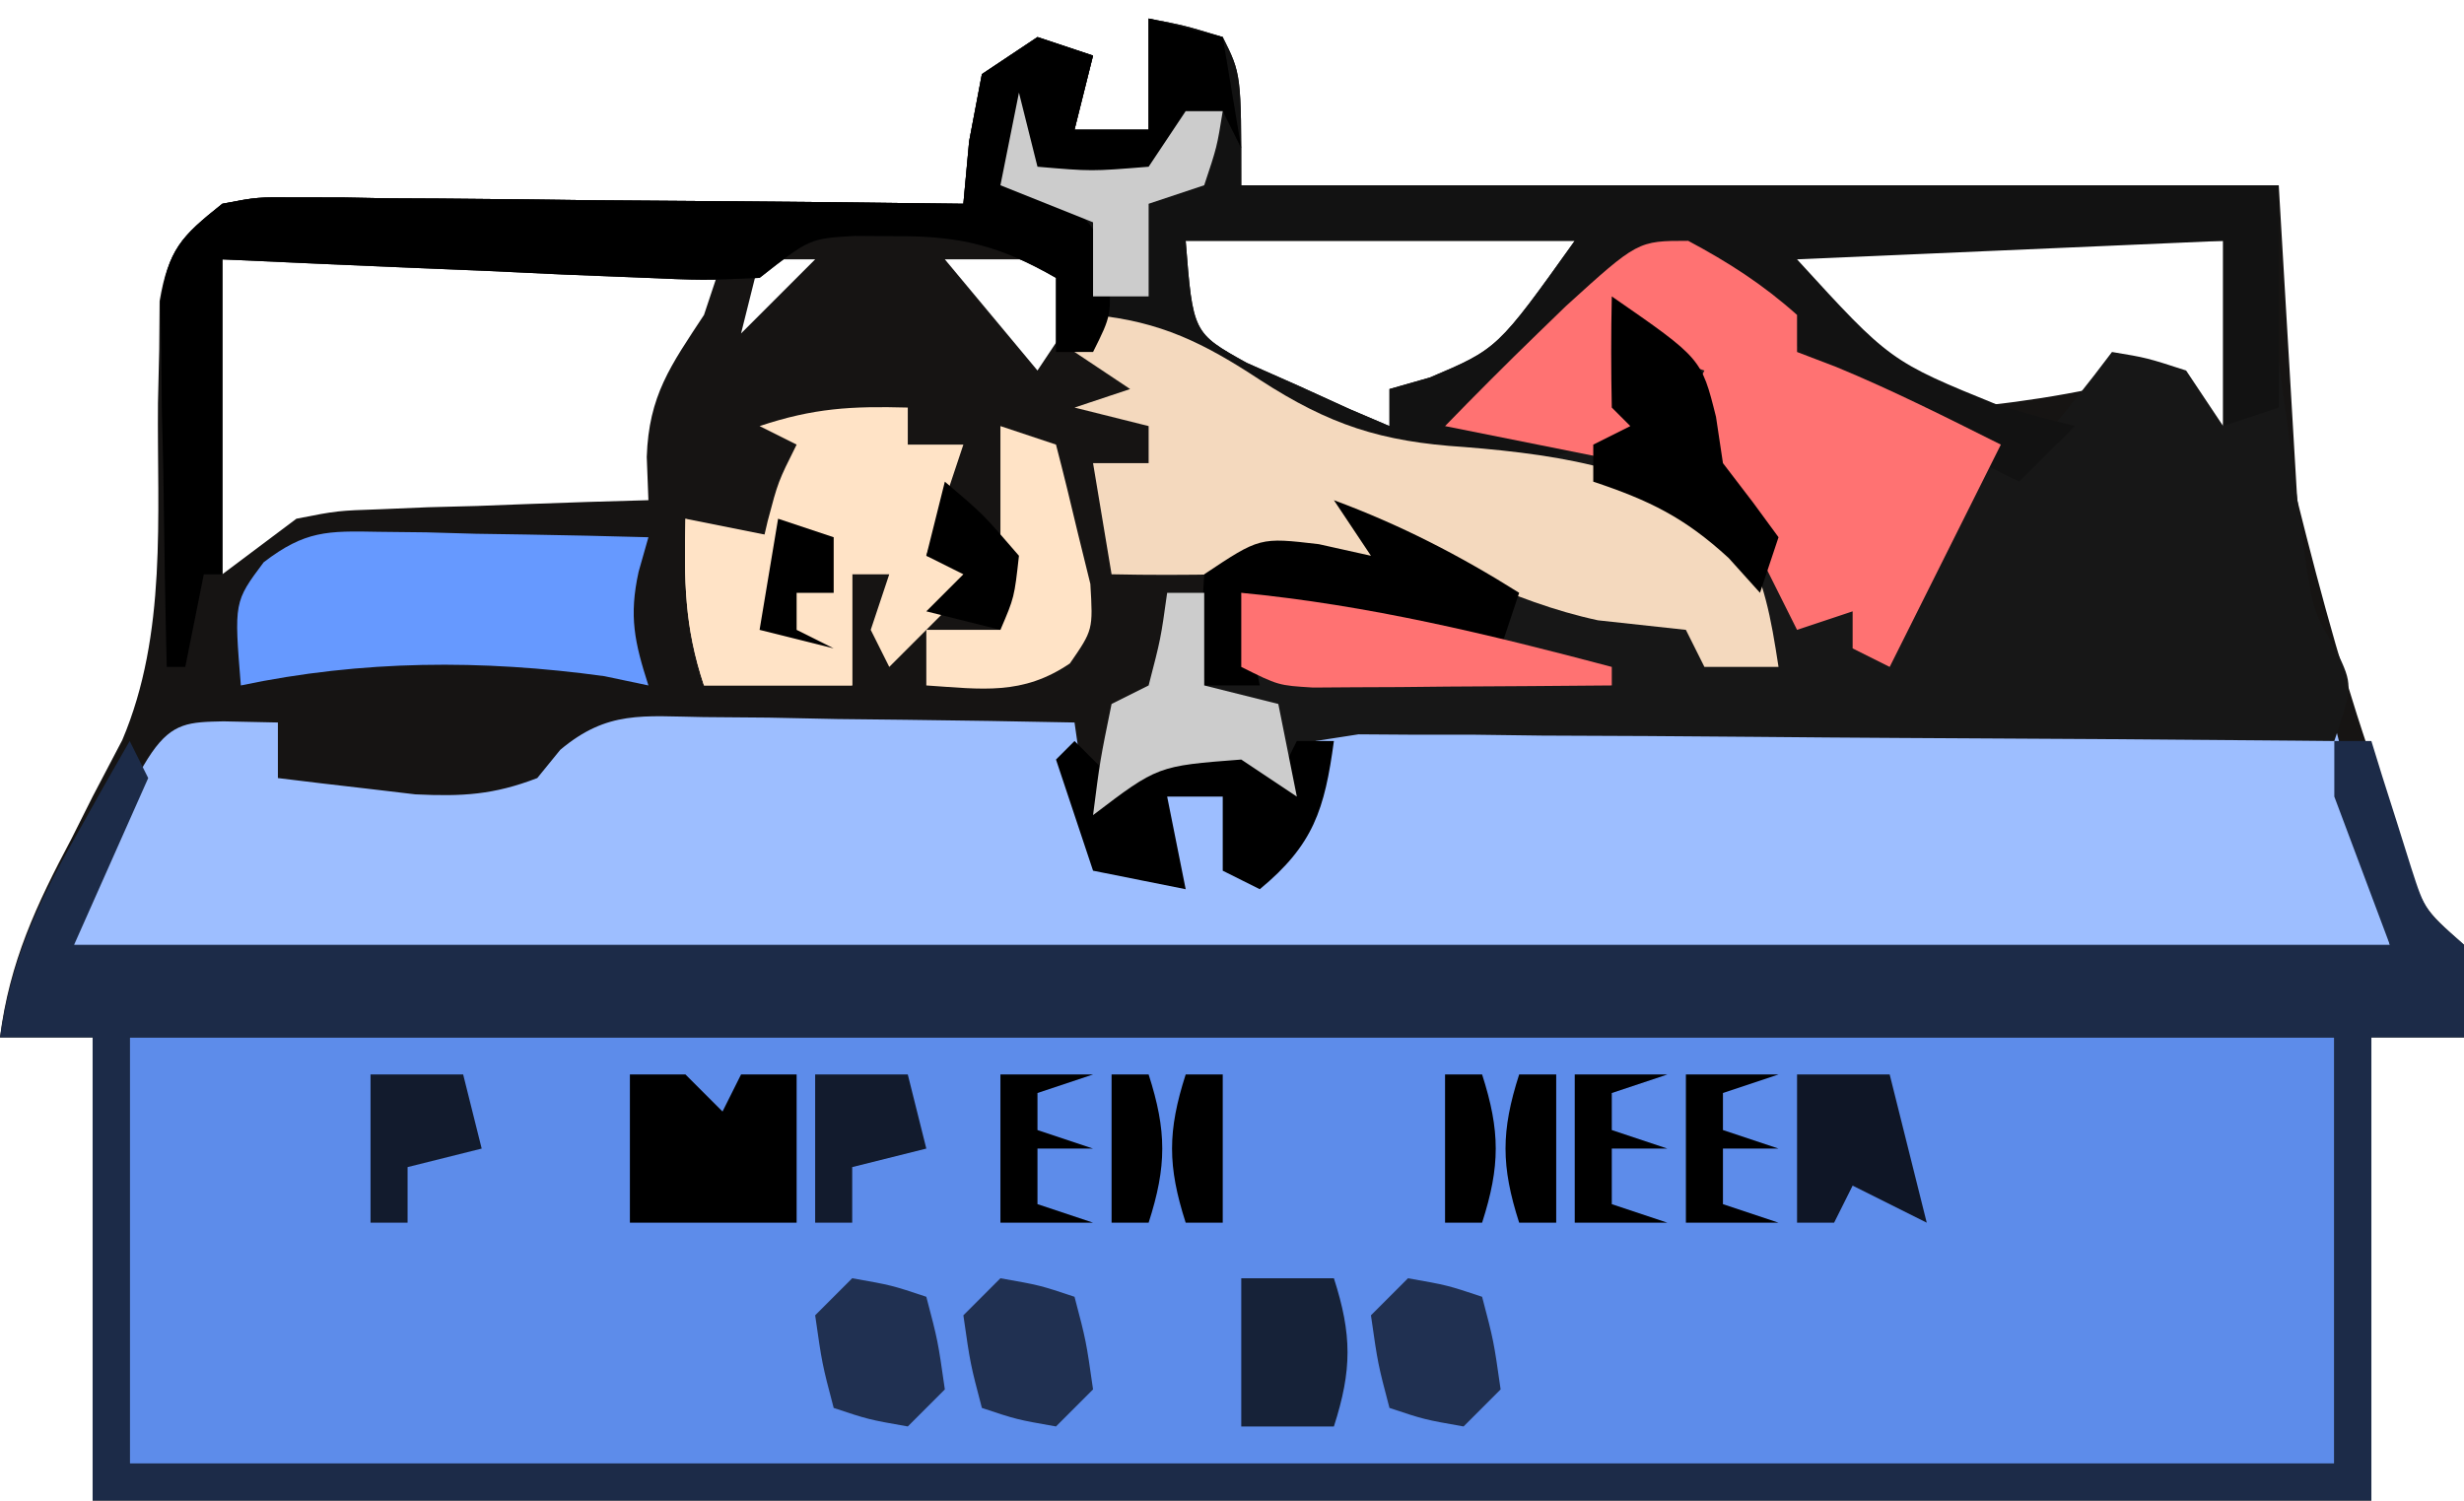 <?xml version="1.0" encoding="UTF-8"?>
<svg version="1.1" xmlns="http://www.w3.org/2000/svg" width="133" height="81">
<path d="M0 0 C1.938 0.375 1.938 0.375 4 1 C5 3 5 3 5 9 C23.48 9 41.96 9 61 9 C61.495 17.415 61.495 17.415 62 26 C63.331 31.323 64.675 36.246 66.5 41.375 C66.923 42.579 67.346 43.783 67.781 45.023 C68.8 48.057 68.8 48.057 71 50 C71.125 52.625 71.125 52.625 71 55 C69.35 55 67.7 55 66 55 C66 63.25 66 71.5 66 80 C25.41 80 -15.18 80 -57 80 C-57 71.75 -57 63.5 -57 55 C-58.65 55 -60.3 55 -62 55 C-61.492 50.937 -60.027 47.822 -58.133 44.258 C-57.572 43.14 -57.572 43.14 -57 42 C-56.471 40.992 -55.943 39.984 -55.398 38.945 C-52.965 33.203 -53.528 26.87 -53.473 20.742 C-53.44 19.315 -53.44 19.315 -53.406 17.859 C-53.396 16.567 -53.396 16.567 -53.385 15.249 C-52.909 12.471 -52.177 11.741 -50 10 C-48.121 9.639 -48.121 9.639 -45.988 9.659 C-45.187 9.66 -44.386 9.66 -43.561 9.66 C-42.702 9.676 -41.843 9.691 -40.957 9.707 C-40.073 9.711 -39.19 9.716 -38.279 9.72 C-35.457 9.737 -32.635 9.774 -29.812 9.812 C-27.899 9.828 -25.986 9.841 -24.072 9.854 C-19.381 9.887 -14.691 9.938 -10 10 C-9.897 8.886 -9.794 7.772 -9.688 6.625 C-9.461 5.429 -9.234 4.232 -9 3 C-8.01 2.34 -7.02 1.68 -6 1 C-5.01 1.33 -4.02 1.66 -3 2 C-3.33 3.32 -3.66 4.64 -4 6 C-2.68 6 -1.36 6 0 6 C0 4.02 0 2.04 0 0 Z M2 12 C2.392 16.97 2.392 16.97 5.285 18.582 C6.66 19.191 6.66 19.191 8.062 19.812 C9.441 20.441 9.441 20.441 10.848 21.082 C11.558 21.385 12.268 21.688 13 22 C13 21.34 13 20.68 13 20 C13.722 19.794 14.444 19.587 15.188 19.375 C18.835 17.829 18.835 17.829 23 12 C16.07 12 9.14 12 2 12 Z M34 12 C39.111 18.879 39.111 18.879 44 21 C47.762 20.664 51.364 20.018 55 19 C55.99 20.32 56.98 21.64 58 23 C58 19.37 58 15.74 58 12 C50.08 12 42.16 12 34 12 Z M-50 13 C-50 18.61 -50 24.22 -50 30 C-48.68 29.01 -47.36 28.02 -46 27 C-43.802 26.568 -43.802 26.568 -41.453 26.488 C-40.609 26.453 -39.764 26.417 -38.895 26.381 C-38.022 26.358 -37.149 26.336 -36.25 26.312 C-35.362 26.278 -34.474 26.244 -33.559 26.209 C-31.373 26.127 -29.187 26.057 -27 26 C-27.03 25.229 -27.059 24.458 -27.09 23.664 C-26.978 20.345 -25.803 18.741 -24 16 C-23.67 15.01 -23.34 14.02 -23 13 C-31.91 13 -40.82 13 -50 13 Z M-21 13 C-21.33 14.32 -21.66 15.64 -22 17 C-20.68 15.68 -19.36 14.36 -18 13 C-18.99 13 -19.98 13 -21 13 Z M-11 13 C-9.35 14.98 -7.7 16.96 -6 19 C-5.34 18.01 -4.68 17.02 -4 16 C-4.33 15.01 -4.66 14.02 -5 13 C-6.98 13 -8.96 13 -11 13 Z " fill="#161413" transform="translate(62,1)"/>
<path d="M0 0 C39.27 0 78.54 0 119 0 C119 7.59 119 15.18 119 23 C79.73 23 40.46 23 0 23 C0 15.41 0 7.82 0 0 Z " fill="#5D8CEA" transform="translate(7,56)"/>
<path d="M0 0 C1.454 0.031 1.454 0.031 2.938 0.062 C2.938 1.052 2.938 2.042 2.938 3.062 C4.52 3.259 6.103 3.444 7.688 3.625 C9.01 3.782 9.01 3.782 10.359 3.941 C12.898 4.061 14.575 3.971 16.938 3.062 C17.348 2.559 17.758 2.055 18.18 1.536 C20.731 -0.603 22.63 -0.279 25.918 -0.23 C27.081 -0.221 28.245 -0.211 29.443 -0.201 C30.658 -0.176 31.873 -0.151 33.125 -0.125 C34.352 -0.111 35.578 -0.098 36.842 -0.084 C39.874 -0.049 42.906 0.001 45.938 0.062 C46.432 3.527 46.432 3.527 46.938 7.062 C47.928 7.062 48.917 7.062 49.938 7.062 C50.267 5.742 50.597 4.423 50.938 3.062 C52.258 3.393 53.578 3.723 54.938 4.062 C55.432 6.043 55.432 6.043 55.938 8.062 C58.561 5.001 58.938 4.331 58.938 0.062 C77.088 0.062 95.237 0.062 113.938 0.062 C114.927 4.022 115.918 7.982 116.938 12.062 C117.927 12.557 117.927 12.557 118.938 13.062 C76.698 13.062 34.458 13.062 -9.062 13.062 C-3.651 0.075 -3.651 0.075 0 0 Z " fill="#9DBEFF" transform="translate(12.062,38.938)"/>
<path d="M0 0 C0.33 0 0.66 0 1 0 C1.08 0.615 1.161 1.23 1.244 1.864 C1.613 4.661 1.994 7.455 2.375 10.25 C2.501 11.218 2.628 12.186 2.758 13.184 C2.887 14.118 3.016 15.053 3.148 16.016 C3.264 16.874 3.379 17.733 3.498 18.618 C3.894 21.032 3.894 21.032 5.116 23.124 C6 25 6 25 5 28 C4.315 27.993 3.631 27.987 2.925 27.98 C-4.179 27.914 -11.284 27.868 -18.389 27.835 C-21.043 27.82 -23.697 27.8 -26.351 27.774 C-30.158 27.737 -33.966 27.72 -37.773 27.707 C-38.966 27.692 -40.159 27.676 -41.388 27.66 C-43.039 27.66 -43.039 27.66 -44.724 27.659 C-45.697 27.653 -46.669 27.646 -47.671 27.639 C-48.824 27.818 -48.824 27.818 -50 28 C-50.66 28.99 -51.32 29.98 -52 31 C-52.66 30.34 -53.32 29.68 -54 29 C-58.503 29.353 -58.503 29.353 -62 32 C-61.625 29.062 -61.625 29.062 -61 26 C-60.34 25.67 -59.68 25.34 -59 25 C-58.344 22.473 -58.344 22.473 -58 20 C-57.34 20 -56.68 20 -56 20 C-56 21.65 -56 23.3 -56 25 C-55.34 24.67 -54.68 24.34 -54 24 C-54 22.68 -54 21.36 -54 20 C-49.31 20.566 -44.655 21.185 -40 22 C-40 21.34 -40 20.68 -40 20 C-42.64 18.68 -45.28 17.36 -48 16 C-47.01 16.99 -46.02 17.98 -45 19 C-47.018 18.707 -49.036 18.414 -51.055 18.121 C-53.081 17.832 -53.081 17.832 -55 19 C-57 19.04 -59 19.043 -61 19 C-61.33 17.02 -61.66 15.04 -62 13 C-61.01 13 -60.02 13 -59 13 C-59 12.34 -59 11.68 -59 11 C-60.32 10.67 -61.64 10.34 -63 10 C-62.01 9.67 -61.02 9.34 -60 9 C-60.99 8.34 -61.98 7.68 -63 7 C-62.67 6.34 -62.34 5.68 -62 5 C-58.361 5.341 -55.995 6.532 -53 8.5 C-47.328 12.172 -42.609 12.112 -36 12 C-38.31 11.67 -40.62 11.34 -43 11 C-41.354 9.306 -39.696 7.643 -38 6 C-37.496 5.511 -36.992 5.023 -36.473 4.52 C-32.598 1 -32.598 1 -29.875 1 C-27.697 2.162 -25.844 3.353 -24 5 C-24 5.66 -24 6.32 -24 7 C-22.948 7.402 -22.948 7.402 -21.875 7.812 C-19 9 -19 9 -15.812 10.625 C-13.222 12.146 -13.222 12.146 -11 12 C-9.618 10.374 -8.281 8.707 -7 7 C-5.125 7.312 -5.125 7.312 -3 8 C-2.34 8.99 -1.68 9.98 -1 11 C-0.67 7.37 -0.34 3.74 0 0 Z " fill="#171717" transform="translate(121,12)"/>
<path d="M0 0 C0.33 0.66 0.66 1.32 1 2 C-0.32 4.97 -1.64 7.94 -3 11 C38.25 11 79.5 11 122 11 C121.01 8.36 120.02 5.72 119 3 C119 2.01 119 1.02 119 0 C119.66 0 120.32 0 121 0 C121.193 0.626 121.387 1.253 121.586 1.898 C121.846 2.716 122.107 3.533 122.375 4.375 C122.63 5.187 122.885 5.999 123.148 6.836 C123.899 9.165 123.899 9.165 126 11 C126.125 13.625 126.125 13.625 126 16 C124.35 16 122.7 16 121 16 C121 24.25 121 32.5 121 41 C80.41 41 39.82 41 -2 41 C-2 32.75 -2 24.5 -2 16 C-3.65 16 -5.3 16 -7 16 C-6.402 11.857 -4.993 8.818 -2.938 5.188 C-2.116 3.724 -2.116 3.724 -1.277 2.23 C-0.856 1.494 -0.434 0.758 0 0 Z M0 16 C0 23.59 0 31.18 0 39 C39.27 39 78.54 39 119 39 C119 31.41 119 23.82 119 16 C79.73 16 40.46 16 0 16 Z " fill="#1C2B48" transform="translate(7,40)"/>
<path d="M0 0 C1.938 0.375 1.938 0.375 4 1 C5 3 5 3 5 9 C23.48 9 41.96 9 61 9 C61 12.96 61 16.92 61 21 C59.515 21.495 59.515 21.495 58 22 C58 18.7 58 15.4 58 12 C46.615 12.495 46.615 12.495 35 13 C40.023 18.496 40.023 18.496 45.875 20.875 C47.047 21.211 47.047 21.211 48.242 21.555 C48.822 21.702 49.402 21.849 50 22 C49.01 22.99 48.02 23.98 47 25 C41.551 22.342 36.478 19.581 32.312 15.125 C30.227 12.785 30.227 12.785 27.625 12.75 C23.626 14.654 20.947 17.748 18 21 C19.98 21.66 21.96 22.32 24 23 C19.205 24.598 15.155 24.86 10.465 22.988 C7.938 21.719 5.467 20.381 3 19 C1.796 18.388 0.588 17.782 -0.625 17.188 C-1.409 16.796 -2.192 16.404 -3 16 C-3 16.66 -3 17.32 -3 18 C-3.66 18 -4.32 18 -5 18 C-5 16.68 -5 15.36 -5 14 C-7.975 12.292 -10.139 11.727 -13.562 11.75 C-14.709 11.742 -14.709 11.742 -15.879 11.734 C-18.3 11.877 -18.3 11.877 -21 14 C-24.003 14.135 -24.003 14.135 -27.637 13.977 C-28.935 13.925 -30.234 13.873 -31.572 13.82 C-32.944 13.755 -34.316 13.69 -35.688 13.625 C-37.071 13.567 -38.454 13.509 -39.838 13.453 C-43.226 13.311 -46.613 13.157 -50 13 C-50 18.61 -50 24.22 -50 30 C-50.33 30 -50.66 30 -51 30 C-51.495 32.475 -51.495 32.475 -52 35 C-52.33 35 -52.66 35 -53 35 C-53.087 31.396 -53.14 27.792 -53.188 24.188 C-53.213 23.163 -53.238 22.139 -53.264 21.084 C-53.273 20.101 -53.283 19.118 -53.293 18.105 C-53.309 17.199 -53.324 16.294 -53.341 15.36 C-52.924 12.475 -52.252 11.789 -50 10 C-48.121 9.639 -48.121 9.639 -45.988 9.659 C-45.187 9.66 -44.386 9.66 -43.561 9.66 C-42.702 9.676 -41.843 9.691 -40.957 9.707 C-39.632 9.713 -39.632 9.713 -38.279 9.72 C-35.457 9.737 -32.635 9.774 -29.812 9.812 C-27.899 9.828 -25.986 9.841 -24.072 9.854 C-19.381 9.887 -14.691 9.938 -10 10 C-9.897 8.886 -9.794 7.772 -9.688 6.625 C-9.461 5.429 -9.234 4.232 -9 3 C-8.01 2.34 -7.02 1.68 -6 1 C-5.01 1.33 -4.02 1.66 -3 2 C-3.33 3.32 -3.66 4.64 -4 6 C-2.68 6 -1.36 6 0 6 C0 4.02 0 2.04 0 0 Z M2 12 C2.392 16.97 2.392 16.97 5.285 18.582 C6.66 19.191 6.66 19.191 8.062 19.812 C9.441 20.441 9.441 20.441 10.848 21.082 C11.558 21.385 12.268 21.688 13 22 C13 21.34 13 20.68 13 20 C13.722 19.794 14.444 19.587 15.188 19.375 C18.835 17.829 18.835 17.829 23 12 C16.07 12 9.14 12 2 12 Z " fill="#121212" transform="translate(62,1)"/>
<path d="M0 0 C3.639 0.341 6.005 1.532 9 3.5 C12.757 5.935 15.541 6.843 20.023 7.129 C25.526 7.57 30.627 8.386 35 12 C36.25 14.417 36.579 16.264 37 19 C35.68 19 34.36 19 33 19 C32.505 18.01 32.505 18.01 32 17 C30.418 16.828 28.836 16.656 27.254 16.484 C22.564 15.476 18.286 13.101 14 11 C14.99 11.99 15.98 12.98 17 14 C14.982 13.707 12.964 13.414 10.945 13.121 C8.919 12.832 8.919 12.832 7 14 C5 14.04 3 14.043 1 14 C0.67 12.02 0.34 10.04 0 8 C0.99 8 1.98 8 3 8 C3 7.34 3 6.68 3 6 C1.68 5.67 0.36 5.34 -1 5 C-0.01 4.67 0.98 4.34 2 4 C1.01 3.34 0.02 2.68 -1 2 C-0.67 1.34 -0.34 0.68 0 0 Z " fill="#F4D9BE" transform="translate(59,17)"/>
<path d="M0 0 C2.178 1.162 4.031 2.353 5.875 4 C5.875 4.66 5.875 5.32 5.875 6 C6.576 6.268 7.277 6.536 8 6.812 C11.023 8.061 13.949 9.537 16.875 11 C14.895 14.96 12.915 18.92 10.875 23 C10.215 22.67 9.555 22.34 8.875 22 C8.875 21.34 8.875 20.68 8.875 20 C7.885 20.33 6.895 20.66 5.875 21 C4.875 19 3.875 17 2.875 15 C2.297 13.928 1.72 12.855 1.125 11.75 C0.713 10.842 0.3 9.935 -0.125 9 C0.205 8.34 0.535 7.68 0.875 7 C-0.115 6.67 -1.105 6.34 -2.125 6 C-2.455 5.34 -2.785 4.68 -3.125 4 C-3.125 4.763 -3.125 5.526 -3.125 6.312 C-3.125 8.208 -3.125 10.104 -3.125 12 C-6.425 11.34 -9.725 10.68 -13.125 10 C-11.479 8.306 -9.821 6.643 -8.125 5 C-7.369 4.267 -7.369 4.267 -6.598 3.52 C-2.723 0 -2.723 0 0 0 Z " fill="#FF7272" transform="translate(91.125,13)"/>
<path d="M0 0 C1.32 0.33 2.64 0.66 4 1 C4.495 3.97 4.495 3.97 5 7 C4.505 6.01 4.505 6.01 4 5 C3.34 5 2.68 5 2 5 C1.34 6.32 0.68 7.64 0 9 C-1.98 8.67 -3.96 8.34 -6 8 C-6.495 6.515 -6.495 6.515 -7 5 C-7 6.32 -7 7.64 -7 9 C-6.361 9.227 -5.721 9.454 -5.062 9.688 C-3 11 -3 11 -2.188 13.5 C-2 16 -2 16 -3 18 C-3.66 18 -4.32 18 -5 18 C-5 16.68 -5 15.36 -5 14 C-7.975 12.292 -10.139 11.727 -13.562 11.75 C-14.709 11.742 -14.709 11.742 -15.879 11.734 C-18.3 11.877 -18.3 11.877 -21 14 C-24.003 14.135 -24.003 14.135 -27.637 13.977 C-28.935 13.925 -30.234 13.873 -31.572 13.82 C-32.944 13.755 -34.316 13.69 -35.688 13.625 C-37.071 13.567 -38.454 13.509 -39.838 13.453 C-43.226 13.311 -46.613 13.157 -50 13 C-50 18.61 -50 24.22 -50 30 C-50.33 30 -50.66 30 -51 30 C-51.495 32.475 -51.495 32.475 -52 35 C-52.33 35 -52.66 35 -53 35 C-53.087 31.396 -53.14 27.792 -53.188 24.188 C-53.213 23.163 -53.238 22.139 -53.264 21.084 C-53.273 20.101 -53.283 19.118 -53.293 18.105 C-53.309 17.199 -53.324 16.294 -53.341 15.36 C-52.924 12.475 -52.252 11.789 -50 10 C-48.121 9.639 -48.121 9.639 -45.988 9.659 C-45.187 9.66 -44.386 9.66 -43.561 9.66 C-42.702 9.676 -41.843 9.691 -40.957 9.707 C-39.632 9.713 -39.632 9.713 -38.279 9.72 C-35.457 9.737 -32.635 9.774 -29.812 9.812 C-27.899 9.828 -25.986 9.841 -24.072 9.854 C-19.381 9.887 -14.691 9.938 -10 10 C-9.897 8.886 -9.794 7.772 -9.688 6.625 C-9.461 5.429 -9.234 4.232 -9 3 C-8.01 2.34 -7.02 1.68 -6 1 C-5.01 1.33 -4.02 1.66 -3 2 C-3.33 3.32 -3.66 4.64 -4 6 C-2.68 6 -1.36 6 0 6 C0 4.02 0 2.04 0 0 Z " fill="#000000" transform="translate(62,1)"/>
<path d="M0 0 C0 0.66 0 1.32 0 2 C0.99 2 1.98 2 3 2 C2.34 3.98 1.68 5.96 1 8 C1.99 8.33 2.98 8.66 4 9 C2.35 10.65 0.7 12.3 -1 14 C-1.33 13.34 -1.66 12.68 -2 12 C-1.67 11.01 -1.34 10.02 -1 9 C-1.66 9 -2.32 9 -3 9 C-3 10.98 -3 12.96 -3 15 C-5.64 15 -8.28 15 -11 15 C-12.065 11.804 -12.074 9.343 -12 6 C-10.02 6.99 -10.02 6.99 -8 8 C-7.856 7.381 -7.711 6.763 -7.562 6.125 C-7 4 -7 4 -6 2 C-6.66 1.67 -7.32 1.34 -8 1 C-5.072 0.024 -3.044 -0.082 0 0 Z " fill="#FFE3C6" transform="translate(49,22)"/>
<path d="M0 0 C0.848 0.01 1.695 0.019 2.568 0.029 C3.449 0.054 4.331 0.08 5.238 0.105 C6.131 0.119 7.024 0.133 7.943 0.146 C10.146 0.182 12.348 0.231 14.551 0.293 C14.29 1.213 14.29 1.213 14.023 2.152 C13.491 4.565 13.804 5.968 14.551 8.293 C13.767 8.128 12.983 7.963 12.176 7.793 C5.583 6.884 -0.919 6.918 -7.449 8.293 C-7.815 3.782 -7.815 3.782 -6.216 1.643 C-3.98 -0.066 -2.79 -0.056 0 0 Z " fill="#6699FF" transform="translate(20.449,28.707)"/>
<path d="M0 0 C0.66 0.66 1.32 1.32 2 2 C2.99 1.34 3.98 0.68 5 0 C9.541 0.541 9.541 0.541 11 2 C11.33 1.34 11.66 0.68 12 0 C12.66 0 13.32 0 14 0 C13.502 3.688 12.899 5.605 10 8 C9.34 7.67 8.68 7.34 8 7 C8 5.68 8 4.36 8 3 C7.01 3 6.02 3 5 3 C5.33 4.65 5.66 6.3 6 8 C4.35 7.67 2.7 7.34 1 7 C0.34 5.02 -0.32 3.04 -1 1 C-0.67 0.67 -0.34 0.34 0 0 Z " fill="#000000" transform="translate(58,40)"/>
<path d="M0 0 C3.594 1.335 6.755 2.96 10 5 C9.67 5.99 9.34 6.98 9 8 C8.408 7.867 7.817 7.734 7.207 7.598 C3.146 6.69 -0.914 5.791 -5 5 C-4.67 6.65 -4.34 8.3 -4 10 C-4.99 10 -5.98 10 -7 10 C-7.188 7.125 -7.188 7.125 -7 4 C-4 2 -4 2 -0.812 2.375 C0.116 2.581 1.044 2.788 2 3 C1.34 2.01 0.68 1.02 0 0 Z " fill="#000000" transform="translate(72,27)"/>
<path d="M0 0 C6.86 0.66 13.344 2.236 20 4 C20 4.33 20 4.66 20 5 C17.042 5.027 14.083 5.047 11.125 5.062 C9.862 5.075 9.862 5.075 8.574 5.088 C7.769 5.091 6.963 5.094 6.133 5.098 C5.017 5.106 5.017 5.106 3.879 5.114 C2 5 2 5 0 4 C0 2.68 0 1.36 0 0 Z " fill="#FF7272" transform="translate(67,32)"/>
<path d="M0 0 C0.99 0.33 1.98 0.66 3 1 C3.417 2.599 3.808 4.204 4.188 5.812 C4.408 6.706 4.628 7.599 4.855 8.52 C5 11 5 11 3.75 12.812 C1.19 14.55 -0.988 14.201 -4 14 C-4 13.01 -4 12.02 -4 11 C-2.68 11 -1.36 11 0 11 C0 10.072 0 9.144 0 8.188 C0 5.458 0 2.729 0 0 Z " fill="#FFE3C6" transform="translate(54,23)"/>
<path d="M0 0 C0.99 0 1.98 0 3 0 C3.66 0.66 4.32 1.32 5 2 C5.33 1.34 5.66 0.68 6 0 C6.99 0 7.98 0 9 0 C9 2.64 9 5.28 9 8 C6 8 3 8 0 8 C0 5.36 0 2.72 0 0 Z " fill="#000000" transform="translate(34,58)"/>
<path d="M0 0 C0.66 0 1.32 0 2 0 C2 1.65 2 3.3 2 5 C3.32 5.33 4.64 5.66 6 6 C6.33 7.65 6.66 9.3 7 11 C6.01 10.34 5.02 9.68 4 9 C-0.509 9.344 -0.509 9.344 -4 12 C-3.625 9.062 -3.625 9.062 -3 6 C-2.34 5.67 -1.68 5.34 -1 5 C-0.344 2.473 -0.344 2.473 0 0 Z " fill="#CCCCCC" transform="translate(63,32)"/>
<path d="M0 0 C4.837 3.349 4.837 3.349 5.625 6.5 C5.749 7.325 5.872 8.15 6 9 C6.804 10.052 6.804 10.052 7.625 11.125 C8.079 11.744 8.533 12.363 9 13 C8.67 13.99 8.34 14.98 8 16 C7.443 15.381 6.886 14.762 6.312 14.125 C3.934 11.939 2.036 11.012 -1 10 C-1 9.34 -1 8.68 -1 8 C-0.34 7.67 0.32 7.34 1 7 C0.67 6.67 0.34 6.34 0 6 C-0.041 4 -0.043 2 0 0 Z " fill="#000000" transform="translate(87,16)"/>
<path d="M0 0 C2.475 0.495 2.475 0.495 5 1 C5 2.65 5 4.3 5 6 C5.474 5.505 5.949 5.01 6.438 4.5 C8 3 8 3 9 3 C9 4.98 9 6.96 9 9 C6.36 9 3.72 9 1 9 C-0.065 5.804 -0.074 3.343 0 0 Z " fill="#FFE3C6" transform="translate(37,28)"/>
<path d="M0 0 C0.33 1.32 0.66 2.64 1 4 C3.916 4.25 3.916 4.25 7 4 C7.66 3.01 8.32 2.02 9 1 C9.66 1 10.32 1 11 1 C10.688 2.938 10.688 2.938 10 5 C9.01 5.33 8.02 5.66 7 6 C7 7.65 7 9.3 7 11 C6.01 11 5.02 11 4 11 C4 9.68 4 8.36 4 7 C1.525 6.01 1.525 6.01 -1 5 C-0.67 3.35 -0.34 1.7 0 0 Z " fill="#CCCCCC" transform="translate(55,5)"/>
<path d="M0 0 C1.65 0 3.3 0 5 0 C5.981 3.053 5.981 4.947 5 8 C3.35 8 1.7 8 0 8 C0 5.36 0 2.72 0 0 Z " fill="#162238" transform="translate(67,69)"/>
<path d="M0 0 C2.125 0.375 2.125 0.375 4 1 C4.625 3.375 4.625 3.375 5 6 C4.34 6.66 3.68 7.32 3 8 C0.875 7.625 0.875 7.625 -1 7 C-1.625 4.625 -1.625 4.625 -2 2 C-1.34 1.34 -0.68 0.68 0 0 Z " fill="#203051" transform="translate(76,69)"/>
<path d="M0 0 C2.125 0.375 2.125 0.375 4 1 C4.625 3.375 4.625 3.375 5 6 C4.34 6.66 3.68 7.32 3 8 C0.875 7.625 0.875 7.625 -1 7 C-1.625 4.625 -1.625 4.625 -2 2 C-1.34 1.34 -0.68 0.68 0 0 Z " fill="#203051" transform="translate(54,69)"/>
<path d="M0 0 C2.125 0.375 2.125 0.375 4 1 C4.625 3.375 4.625 3.375 5 6 C4.34 6.66 3.68 7.32 3 8 C0.875 7.625 0.875 7.625 -1 7 C-1.625 4.625 -1.625 4.625 -2 2 C-1.34 1.34 -0.68 0.68 0 0 Z " fill="#203051" transform="translate(46,69)"/>
<path d="M0 0 C1.65 0 3.3 0 5 0 C5.667 2.667 6.333 5.333 7 8 C5.68 7.34 4.36 6.68 3 6 C2.67 6.66 2.34 7.32 2 8 C1.34 8 0.68 8 0 8 C0 5.36 0 2.72 0 0 Z " fill="#0F1626" transform="translate(97,58)"/>
<path d="M0 0 C1.65 0 3.3 0 5 0 C5.33 1.32 5.66 2.64 6 4 C4.68 4.33 3.36 4.66 2 5 C2 5.99 2 6.98 2 8 C1.34 8 0.68 8 0 8 C0 5.36 0 2.72 0 0 Z " fill="#121B2D" transform="translate(44,58)"/>
<path d="M0 0 C1.65 0 3.3 0 5 0 C5.33 1.32 5.66 2.64 6 4 C4.68 4.33 3.36 4.66 2 5 C2 5.99 2 6.98 2 8 C1.34 8 0.68 8 0 8 C0 5.36 0 2.72 0 0 Z " fill="#121B2D" transform="translate(20,58)"/>
<path d="M0 0 C1.65 0 3.3 0 5 0 C4.01 0.33 3.02 0.66 2 1 C2 1.66 2 2.32 2 3 C2.99 3.33 3.98 3.66 5 4 C4.01 4 3.02 4 2 4 C2 4.99 2 5.98 2 7 C2.99 7.33 3.98 7.66 5 8 C3.35 8 1.7 8 0 8 C0 5.36 0 2.72 0 0 Z " fill="#000000" transform="translate(91,58)"/>
<path d="M0 0 C1.65 0 3.3 0 5 0 C4.01 0.33 3.02 0.66 2 1 C2 1.66 2 2.32 2 3 C2.99 3.33 3.98 3.66 5 4 C4.01 4 3.02 4 2 4 C2 4.99 2 5.98 2 7 C2.99 7.33 3.98 7.66 5 8 C3.35 8 1.7 8 0 8 C0 5.36 0 2.72 0 0 Z " fill="#000000" transform="translate(85,58)"/>
<path d="M0 0 C1.65 0 3.3 0 5 0 C4.01 0.33 3.02 0.66 2 1 C2 1.66 2 2.32 2 3 C2.99 3.33 3.98 3.66 5 4 C4.01 4 3.02 4 2 4 C2 4.99 2 5.98 2 7 C2.99 7.33 3.98 7.66 5 8 C3.35 8 1.7 8 0 8 C0 5.36 0 2.72 0 0 Z " fill="#000000" transform="translate(54,58)"/>
<path d="M0 0 C2.062 1.75 2.062 1.75 4 4 C3.75 6.25 3.75 6.25 3 8 C1.68 7.67 0.36 7.34 -1 7 C-0.34 6.34 0.32 5.68 1 5 C0.34 4.67 -0.32 4.34 -1 4 C-0.67 2.68 -0.34 1.36 0 0 Z " fill="#000000" transform="translate(51,26)"/>
<path d="M0 0 C0.99 0.33 1.98 0.66 3 1 C3 1.99 3 2.98 3 4 C2.34 4 1.68 4 1 4 C1 4.66 1 5.32 1 6 C1.66 6.33 2.32 6.66 3 7 C1.68 6.67 0.36 6.34 -1 6 C-0.67 4.02 -0.34 2.04 0 0 Z " fill="#000000" transform="translate(42,28)"/>
<path d="M0 0 C0.66 0 1.32 0 2 0 C2 2.64 2 5.28 2 8 C1.34 8 0.68 8 0 8 C-0.981 4.947 -0.981 3.053 0 0 Z " fill="#000000" transform="translate(82,58)"/>
<path d="M0 0 C0.66 0 1.32 0 2 0 C2.981 3.053 2.981 4.947 2 8 C1.34 8 0.68 8 0 8 C0 5.36 0 2.72 0 0 Z " fill="#000000" transform="translate(78,58)"/>
<path d="M0 0 C0.66 0 1.32 0 2 0 C2 2.64 2 5.28 2 8 C1.34 8 0.68 8 0 8 C-0.981 4.947 -0.981 3.053 0 0 Z " fill="#000000" transform="translate(64,58)"/>
<path d="M0 0 C0.66 0 1.32 0 2 0 C2.981 3.053 2.981 4.947 2 8 C1.34 8 0.68 8 0 8 C0 5.36 0 2.72 0 0 Z " fill="#000000" transform="translate(60,58)"/>
</svg>
